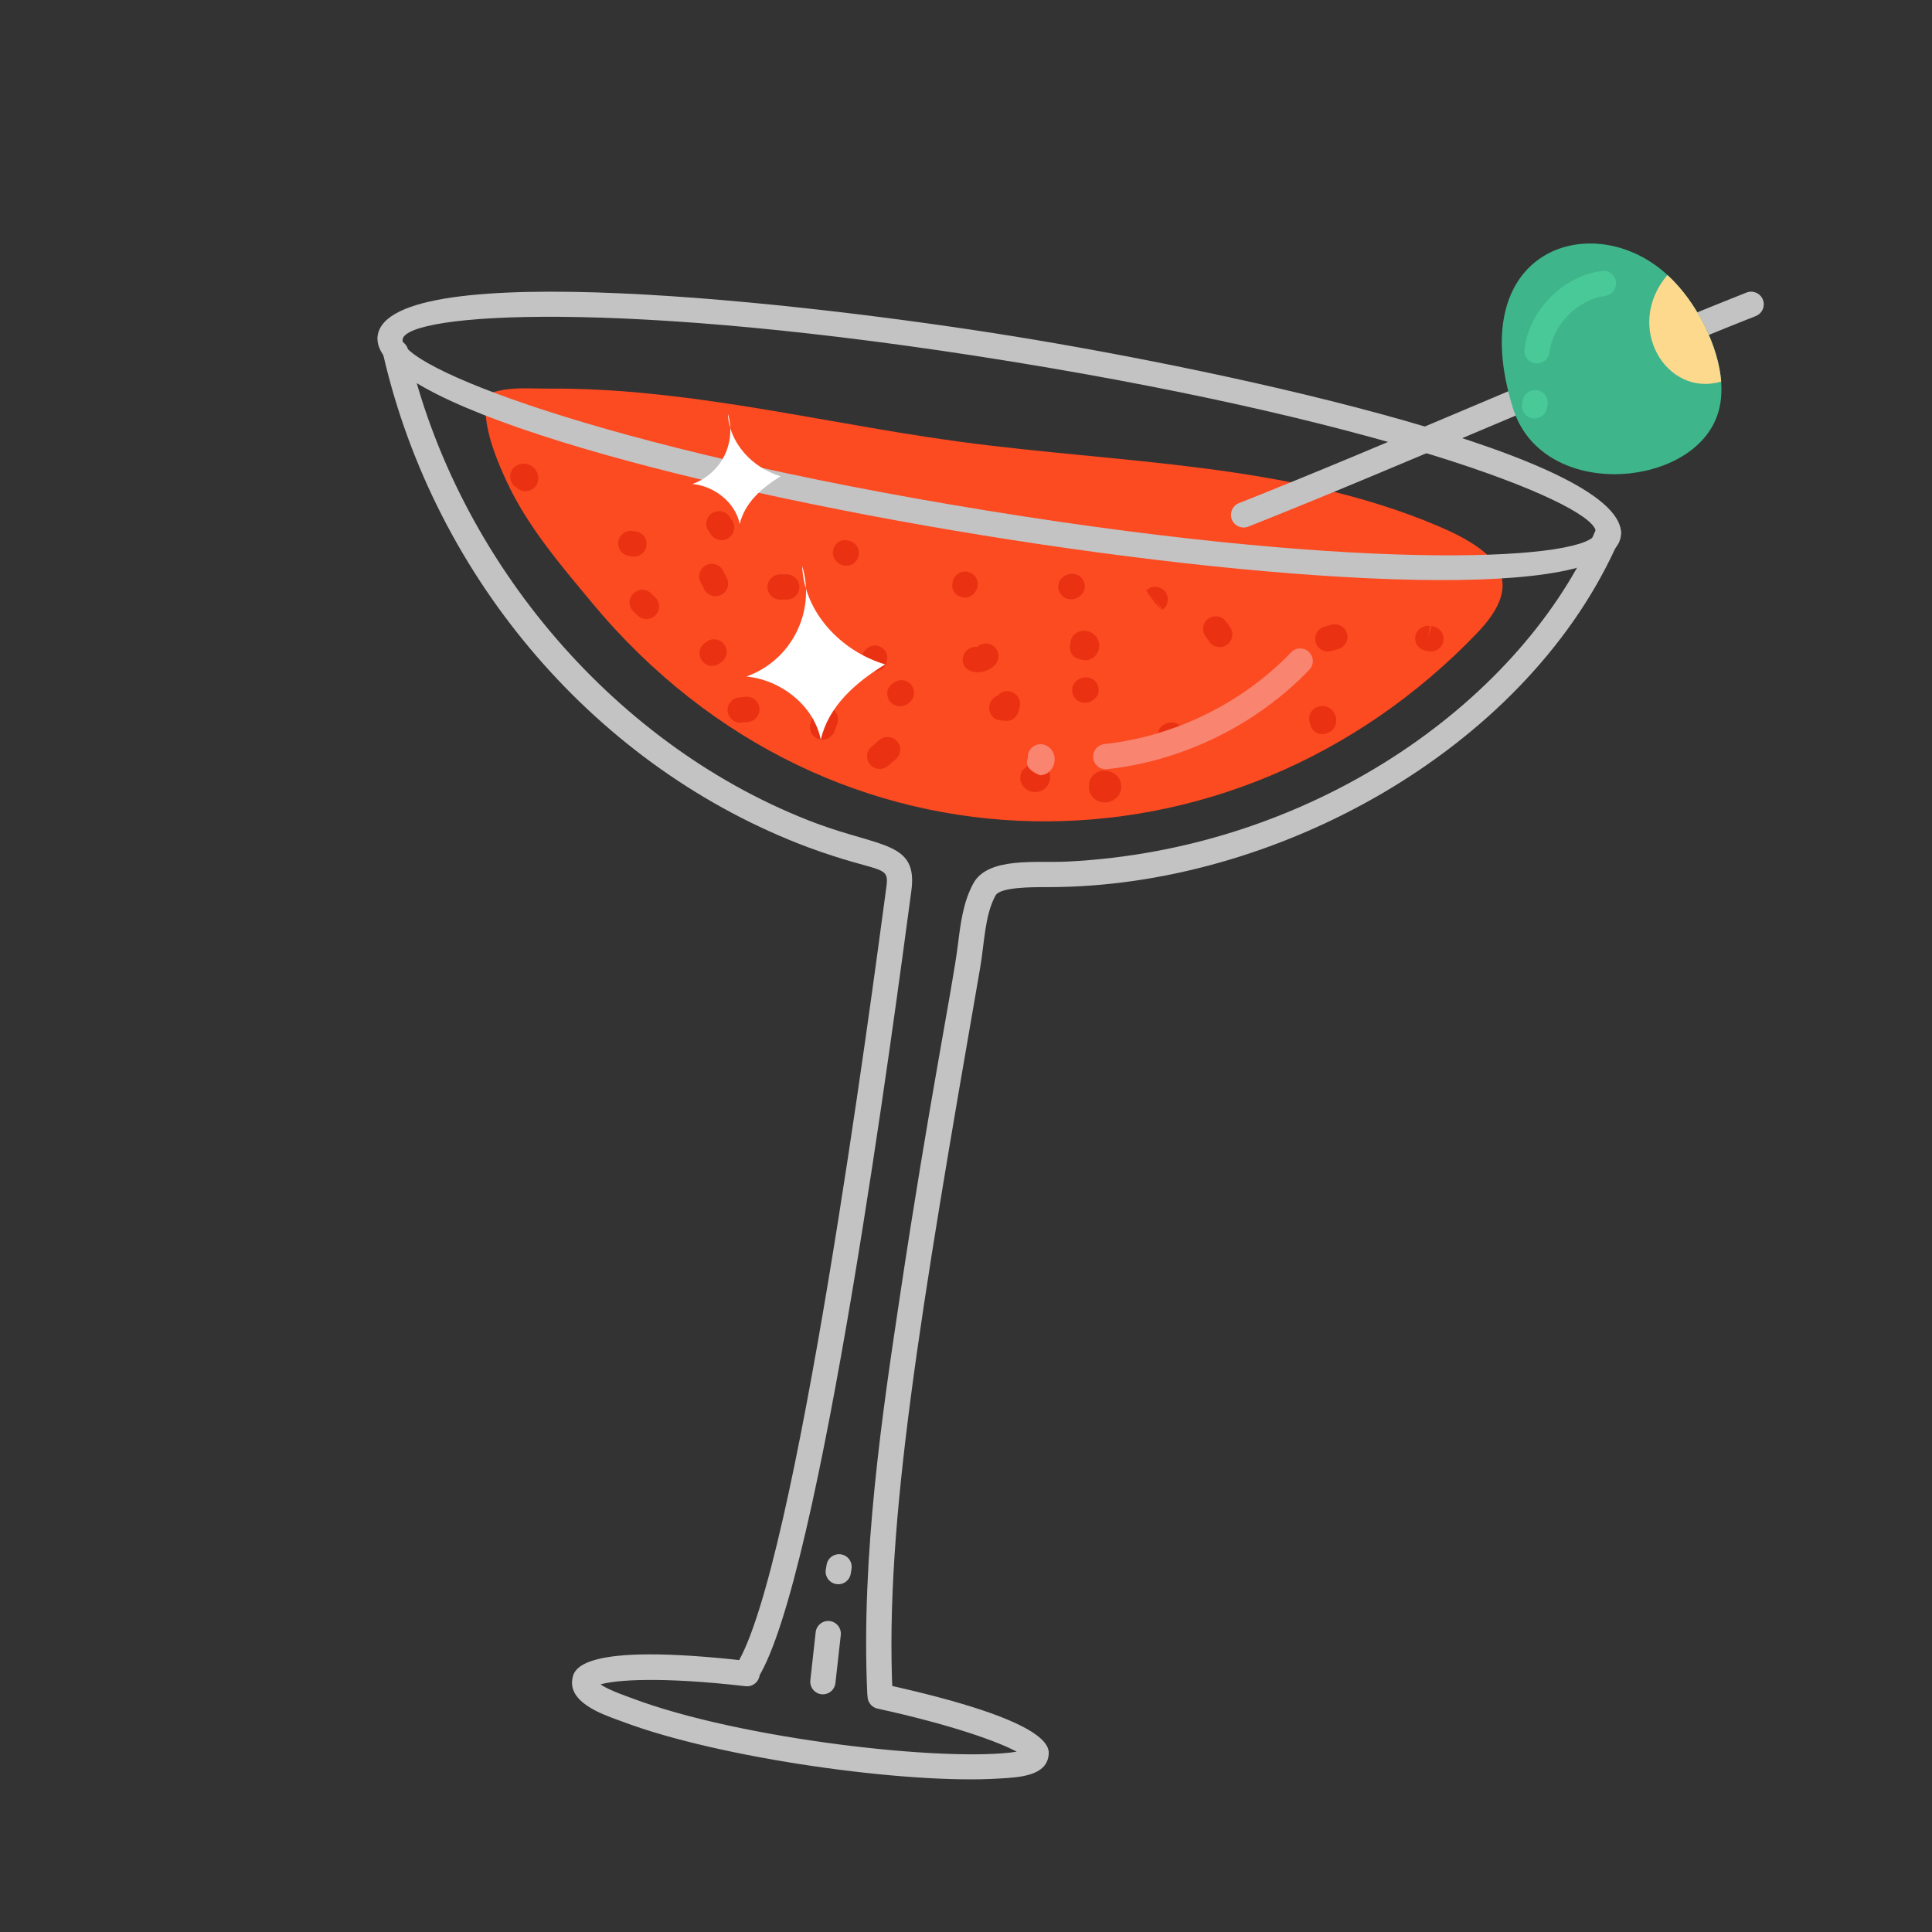 <svg width="58" height="58" viewBox="0 0 58 58" fill="none" xmlns="http://www.w3.org/2000/svg">
<rect x="0" y="0" width="58" height="58" fill="#333333" stroke="none"/>
<g clip-path="url(#clip0_36_6)">
<path d="M44.353 18.995C45.794 17.49 45.055 16.588 43.158 15.786C38.671 13.889 33.647 13.913 28.819 13.261C28.479 13.215 28.14 13.165 27.801 13.114C24.044 12.54 20.302 11.64 16.48 11.666C16.014 11.67 15.459 11.62 15.004 11.726C14.55 11.831 14.57 11.816 14.574 12.283C14.581 13.007 14.918 13.829 15.219 14.474C15.847 15.819 16.827 16.957 17.767 18.09C24.955 26.754 37.04 26.63 44.353 18.995Z" fill="#FC4A21"/>
<path d="M18.972 16.704L18.871 16.687C18.665 16.651 18.528 16.454 18.564 16.247C18.601 16.043 18.794 15.907 18.998 15.94L19.004 15.941L19.094 15.956C19.3 15.989 19.441 16.184 19.407 16.391C19.374 16.597 19.179 16.738 18.972 16.704Z" fill="#EA3213"/>
<path d="M21.355 16.057L21.276 15.946C21.153 15.776 21.192 15.539 21.361 15.417C21.531 15.294 21.768 15.333 21.891 15.503L21.97 15.614C22.093 15.784 22.054 16.02 21.884 16.143C21.715 16.265 21.478 16.227 21.355 16.057Z" fill="#EA3213"/>
<path d="M26.189 20.155C25.983 20.122 25.842 19.927 25.876 19.72C25.909 19.514 26.108 19.349 26.315 19.383C26.521 19.416 26.666 19.587 26.632 19.794L26.625 19.842C26.591 20.048 26.396 20.189 26.189 20.155Z" fill="#EA3213"/>
<path d="M24.562 22.183C24.365 22.11 24.265 21.892 24.337 21.695L24.424 21.462C24.498 21.265 24.719 21.169 24.913 21.241C25.109 21.314 25.208 21.534 25.134 21.729L25.049 21.958C24.979 22.145 24.771 22.256 24.562 22.183Z" fill="#EA3213"/>
<path d="M21.072 19.831C20.95 19.662 20.988 19.425 21.158 19.302L21.218 19.259C21.391 19.14 21.627 19.182 21.746 19.353C21.866 19.525 21.824 19.761 21.652 19.881L21.601 19.917C21.431 20.04 21.195 20.001 21.072 19.831Z" fill="#EA3213"/>
<path d="M25.345 16.978C25.138 16.944 24.974 16.745 25.007 16.539C25.041 16.332 25.212 16.188 25.419 16.221L25.466 16.229C25.673 16.263 25.813 16.457 25.78 16.664C25.746 16.871 25.552 17.011 25.345 16.978Z" fill="#EA3213"/>
<path d="M32.203 19.671C32.116 19.565 32.096 19.427 32.137 19.307C32.148 18.981 32.538 18.826 32.811 19.021C33.121 19.244 33.037 19.718 32.663 19.816C32.6 19.832 32.314 19.805 32.203 19.671Z" fill="#EA3213"/>
<path d="M31.003 23.771C31 23.771 30.996 23.77 30.993 23.77C30.625 23.703 30.493 23.248 30.792 23.043C30.998 22.745 31.451 22.877 31.518 23.245C31.545 23.393 31.499 23.543 31.395 23.647C31.293 23.749 31.147 23.795 31.003 23.771Z" fill="#EA3213"/>
<path d="M29.95 20.889C30.204 20.579 30.706 20.827 30.612 21.218L30.58 21.352C30.535 21.539 30.358 21.663 30.167 21.64L30.029 21.624C29.649 21.598 29.557 21.025 29.95 20.889Z" fill="#EA3213"/>
<path d="M23.04 17.627C23.038 17.418 23.206 17.246 23.415 17.243L23.614 17.241C23.826 17.244 23.995 17.407 23.998 17.616C24 17.825 23.832 17.997 23.623 18L23.424 18.002C23.201 18.001 23.043 17.826 23.04 17.627Z" fill="#EA3213"/>
<path d="M28.909 17.936C28.703 17.903 28.558 17.732 28.592 17.525L28.599 17.477C28.633 17.271 28.828 17.13 29.035 17.164C29.241 17.197 29.382 17.392 29.348 17.599C29.315 17.806 29.116 17.97 28.909 17.936Z" fill="#EA3213"/>
<path d="M36.306 19.265L36.187 19.096C36.067 18.924 36.109 18.688 36.28 18.568C36.453 18.449 36.689 18.491 36.808 18.662L36.925 18.828C37.046 18.999 37.005 19.236 36.834 19.357C36.664 19.476 36.428 19.438 36.306 19.265Z" fill="#EA3213"/>
<path d="M37.571 21.082L37.95 21.035L38.329 21.057L37.95 21.083L37.571 21.082Z" fill="#EA3213"/>
<path d="M34.828 22.301C34.706 22.131 34.736 21.901 34.905 21.779L34.926 21.764C35.095 21.644 35.347 21.668 35.471 21.837C35.593 22.005 35.576 22.226 35.409 22.351C35.407 22.352 35.368 22.38 35.366 22.382C35.197 22.503 34.95 22.471 34.828 22.301Z" fill="#EA3213"/>
<path d="M26.121 22.95C25.985 22.791 26.004 22.552 26.164 22.416L26.399 22.215C26.559 22.079 26.799 22.099 26.934 22.258C27.07 22.417 27.051 22.657 26.891 22.793L26.656 22.993C26.497 23.129 26.256 23.11 26.121 22.95Z" fill="#EA3213"/>
<path d="M28.912 19.727C28.95 19.53 29.136 19.398 29.332 19.423C29.476 19.286 29.703 19.282 29.851 19.419C30.005 19.561 30.015 19.801 29.873 19.955C29.511 20.347 28.818 20.211 28.912 19.727Z" fill="#EA3213"/>
<path d="M39.498 19.282C39.441 19.08 39.558 18.871 39.76 18.814L39.971 18.755C40.171 18.698 40.381 18.817 40.437 19.02C40.493 19.221 40.374 19.43 40.172 19.486L39.966 19.544C39.768 19.6 39.555 19.486 39.498 19.282Z" fill="#EA3213"/>
<path d="M42.898 19.553C42.896 19.553 42.894 19.553 42.892 19.552L42.796 19.536C42.59 19.499 42.453 19.302 42.49 19.096C42.527 18.89 42.728 18.769 42.929 18.789L42.863 19.163L42.974 18.797L43.025 18.806C43.231 18.843 43.368 19.04 43.332 19.246C43.295 19.45 43.102 19.587 42.898 19.553Z" fill="#EA3213"/>
<path d="M31.845 17.837C31.723 17.668 31.753 17.438 31.922 17.316C31.923 17.315 31.942 17.301 31.943 17.301C32.112 17.181 32.364 17.205 32.488 17.373C32.61 17.541 32.593 17.763 32.426 17.887C32.424 17.889 32.385 17.917 32.383 17.919C32.214 18.039 31.967 18.008 31.845 17.837Z" fill="#EA3213"/>
<path d="M39.33 21.723C39.263 21.565 39.311 21.376 39.456 21.271C39.591 21.172 39.809 21.173 39.943 21.274C40.094 21.39 40.155 21.602 40.088 21.779C40.029 21.936 39.844 22.053 39.677 22.041C39.497 22.028 39.357 21.893 39.33 21.723Z" fill="#EA3213"/>
<path d="M32.695 23.575C32.693 23.509 32.707 23.443 32.74 23.381C32.98 22.93 33.699 23.143 33.66 23.65C33.643 23.875 33.467 24.053 33.233 24.084C32.891 24.128 32.644 23.84 32.695 23.575Z" fill="#EA3213"/>
<path d="M32.261 20.944C32.139 20.774 32.169 20.544 32.338 20.422C32.339 20.422 32.358 20.408 32.358 20.407C32.527 20.287 32.78 20.311 32.903 20.48C33.026 20.648 33.008 20.869 32.841 20.994C32.84 20.995 32.801 21.023 32.798 21.025C32.63 21.146 32.383 21.114 32.261 20.944Z" fill="#EA3213"/>
<path d="M26.712 21.048C26.59 20.878 26.615 20.652 26.784 20.53L26.84 20.49C27.01 20.367 27.247 20.406 27.369 20.576C27.492 20.746 27.453 20.982 27.283 21.105C27.283 21.105 27.254 21.126 27.253 21.127C27.085 21.247 26.833 21.219 26.712 21.048Z" fill="#EA3213"/>
<path d="M19.346 18.579C19.182 18.552 19.116 18.439 19.021 18.362C18.868 18.219 18.861 17.979 19.004 17.826C19.147 17.674 19.387 17.665 19.54 17.809L19.668 17.93C19.939 18.187 19.714 18.639 19.346 18.579Z" fill="#EA3213"/>
<path d="M15.508 14.636C15.254 14.494 15.248 14.127 15.501 13.978C15.834 13.783 16.243 14.096 16.144 14.466C16.076 14.727 15.723 14.853 15.508 14.636Z" fill="#EA3213"/>
<path d="M21.144 17.694L21.033 17.48C20.936 17.294 21.01 17.065 21.196 16.969C21.382 16.872 21.611 16.947 21.706 17.132L21.818 17.346C21.914 17.532 21.841 17.761 21.655 17.857C21.471 17.953 21.241 17.881 21.144 17.694Z" fill="#EA3213"/>
<path d="M21.845 21.347C21.826 21.139 21.981 20.955 22.189 20.936L22.388 20.919C22.593 20.9 22.781 21.054 22.799 21.263C22.817 21.471 22.663 21.655 22.454 21.674L22.256 21.692C22.046 21.71 21.863 21.555 21.845 21.347Z" fill="#EA3213"/>
<path d="M34.87 18.324L34.623 18.034L34.406 17.724L34.462 17.684C34.635 17.564 34.871 17.606 34.99 17.778C35.11 17.95 35.068 18.186 34.897 18.306L34.679 17.995L34.87 18.324Z" fill="#EA3213"/>
<path d="M26.035 50.826C25.848 46.681 26.497 42.364 27.019 38.895C27.906 32.983 28.6 29.641 28.761 28.33C28.833 27.744 28.915 27.08 29.219 26.522C29.659 25.717 31.109 25.91 32.03 25.866C39.349 25.507 45.495 21.146 47.798 16.154L47.907 15.903C47.952 15.628 48.277 15.489 48.508 15.661C48.639 15.759 48.707 15.957 48.632 16.139L48.489 16.467C45.697 22.52 38.293 26.631 31.473 26.632C30.967 26.631 30.024 26.63 29.885 26.885C29.56 27.48 29.552 28.325 29.426 29.048C27.608 39.508 26.565 45.741 26.793 50.792C26.802 51.001 26.64 51.178 26.431 51.188C26.223 51.197 26.044 51.036 26.035 50.826Z" fill="#C3C3C3"/>
<path d="M18.68 51.682L18.57 51.642C18.046 51.453 17.069 51.102 17.181 50.41C17.226 50.131 17.364 49.28 22.471 49.868C22.675 49.879 22.828 50.08 22.804 50.288C22.78 50.496 22.592 50.645 22.384 50.621C19.823 50.326 18.471 50.434 18.027 50.567C18.292 50.75 18.874 50.943 18.951 50.974C22.233 52.221 28.452 52.908 30.521 52.588C29.979 52.288 28.555 51.777 26.343 51.293C26.138 51.248 26.009 51.046 26.054 50.841C26.099 50.636 26.315 50.512 26.505 50.552C31.645 51.678 31.517 52.469 31.475 52.728C31.384 53.289 30.678 53.358 30.004 53.392C27.268 53.572 21.599 52.79 18.68 51.682Z" fill="#C3C3C3"/>
<path d="M22.222 50.505C22.045 50.393 21.993 50.159 22.105 49.982C23.891 47.169 26.165 29.928 26.605 26.662C26.712 25.927 26.479 26.255 24.262 25.437C17.958 23.077 13.072 17.419 11.51 10.669C11.463 10.465 11.59 10.262 11.794 10.214C11.998 10.167 12.202 10.294 12.249 10.498C13.732 16.904 18.551 22.489 24.527 24.726C26.482 25.448 27.571 25.278 27.356 26.77C26.878 30.319 24.635 47.422 22.745 50.389C22.662 50.521 22.402 50.619 22.222 50.505Z" fill="#C3C3C3"/>
<path d="M11.339 10.065C11.722 7.703 24.028 9.058 30.482 10.104C36.935 11.151 49.038 13.755 48.655 16.117C48.011 20.089 10.693 14.044 11.339 10.065ZM30.36 10.853C18.601 8.946 12.214 9.405 12.087 10.186C11.961 10.967 17.875 13.421 29.634 15.329C41.393 17.236 47.78 16.777 47.907 15.996C48.033 15.215 42.119 12.76 30.36 10.853Z" fill="#C3C3C3"/>
<path d="M36.981 15.596C36.904 15.402 37 15.181 37.195 15.104C41.433 13.43 48.148 10.476 52.431 8.783C52.626 8.706 52.846 8.802 52.923 8.996C53 9.191 52.904 9.411 52.709 9.488C48.472 11.162 41.757 14.117 37.474 15.81C37.279 15.886 37.059 15.791 36.981 15.596Z" fill="#C3C3C3"/>
<path d="M51.494 12.62C50.59 14.69 46.276 14.977 45.424 12.264C43.903 7.427 47.867 6.222 50.057 8.256C51.127 9.226 52.097 11.283 51.494 12.62Z" fill="#3EB58B"/>
<path d="M51.671 11.456C50.01 11.939 48.744 9.795 50.057 8.256C50.965 9.08 51.596 10.443 51.671 11.456Z" fill="#FCD98D"/>
<path d="M22.207 15.733C22.077 15.085 21.446 14.592 20.788 14.53C21.198 14.384 21.547 14.076 21.743 13.687C21.939 13.299 21.978 12.835 21.852 12.418C21.888 13.302 22.588 14.045 23.434 14.299C22.874 14.641 22.356 15.093 22.207 15.733Z" fill="white"/>
<path d="M24.64 22.203C24.436 21.184 23.442 20.407 22.407 20.31C23.759 19.829 24.5 18.362 24.081 16.987C24.138 18.377 25.239 19.546 26.572 19.946C25.69 20.485 24.875 21.196 24.64 22.203Z" fill="white"/>
<path d="M32.817 22.755C32.795 22.547 32.946 22.359 33.154 22.337C35.255 22.112 37.297 21.109 38.759 19.583C38.904 19.432 39.144 19.426 39.295 19.572C39.446 19.716 39.452 19.956 39.306 20.108C37.723 21.76 35.51 22.847 33.234 23.091C33.019 23.113 32.839 22.957 32.817 22.755Z" fill="#F98470"/>
<path d="M30.832 22.921C30.827 22.862 30.837 22.805 30.858 22.753C30.832 22.477 31.108 22.268 31.37 22.365C31.826 22.539 31.722 23.239 31.236 23.273C31.206 23.275 30.846 23.13 30.832 22.921Z" fill="#F98470"/>
<path d="M46.08 10.906C45.879 10.873 45.739 10.688 45.764 10.485C45.911 9.307 46.908 8.296 48.084 8.134C48.292 8.104 48.483 8.25 48.511 8.457C48.54 8.665 48.395 8.856 48.188 8.885C47.355 9 46.621 9.744 46.517 10.578C46.491 10.786 46.301 10.934 46.093 10.908C46.089 10.907 46.084 10.906 46.08 10.906Z" fill="#49C997"/>
<path d="M46.009 12.559C45.802 12.525 45.662 12.331 45.695 12.124L45.711 12.028C45.744 11.822 45.939 11.681 46.146 11.715C46.352 11.748 46.493 11.943 46.459 12.15L46.444 12.245C46.41 12.452 46.215 12.592 46.009 12.559Z" fill="#49C997"/>
<path d="M24.327 50.443L24.487 49C24.51 48.792 24.698 48.642 24.906 48.665C25.11 48.687 25.264 48.876 25.241 49.084L25.08 50.527C25.057 50.735 24.87 50.885 24.661 50.862C24.467 50.845 24.303 50.66 24.327 50.443Z" fill="#C3C3C3"/>
<path d="M25.105 47.555C24.898 47.522 24.758 47.327 24.791 47.12L24.815 46.977C24.848 46.77 25.043 46.63 25.25 46.663C25.456 46.697 25.597 46.892 25.563 47.099L25.54 47.242C25.507 47.448 25.312 47.589 25.105 47.555Z" fill="#C3C3C3"/>
</g>
<defs>
<clipPath id="clip0_36_6">
<rect width="50.558" height="50.558" fill="white" transform="translate(8.094) rotate(9.213)"/>
</clipPath>
</defs>
</svg>
